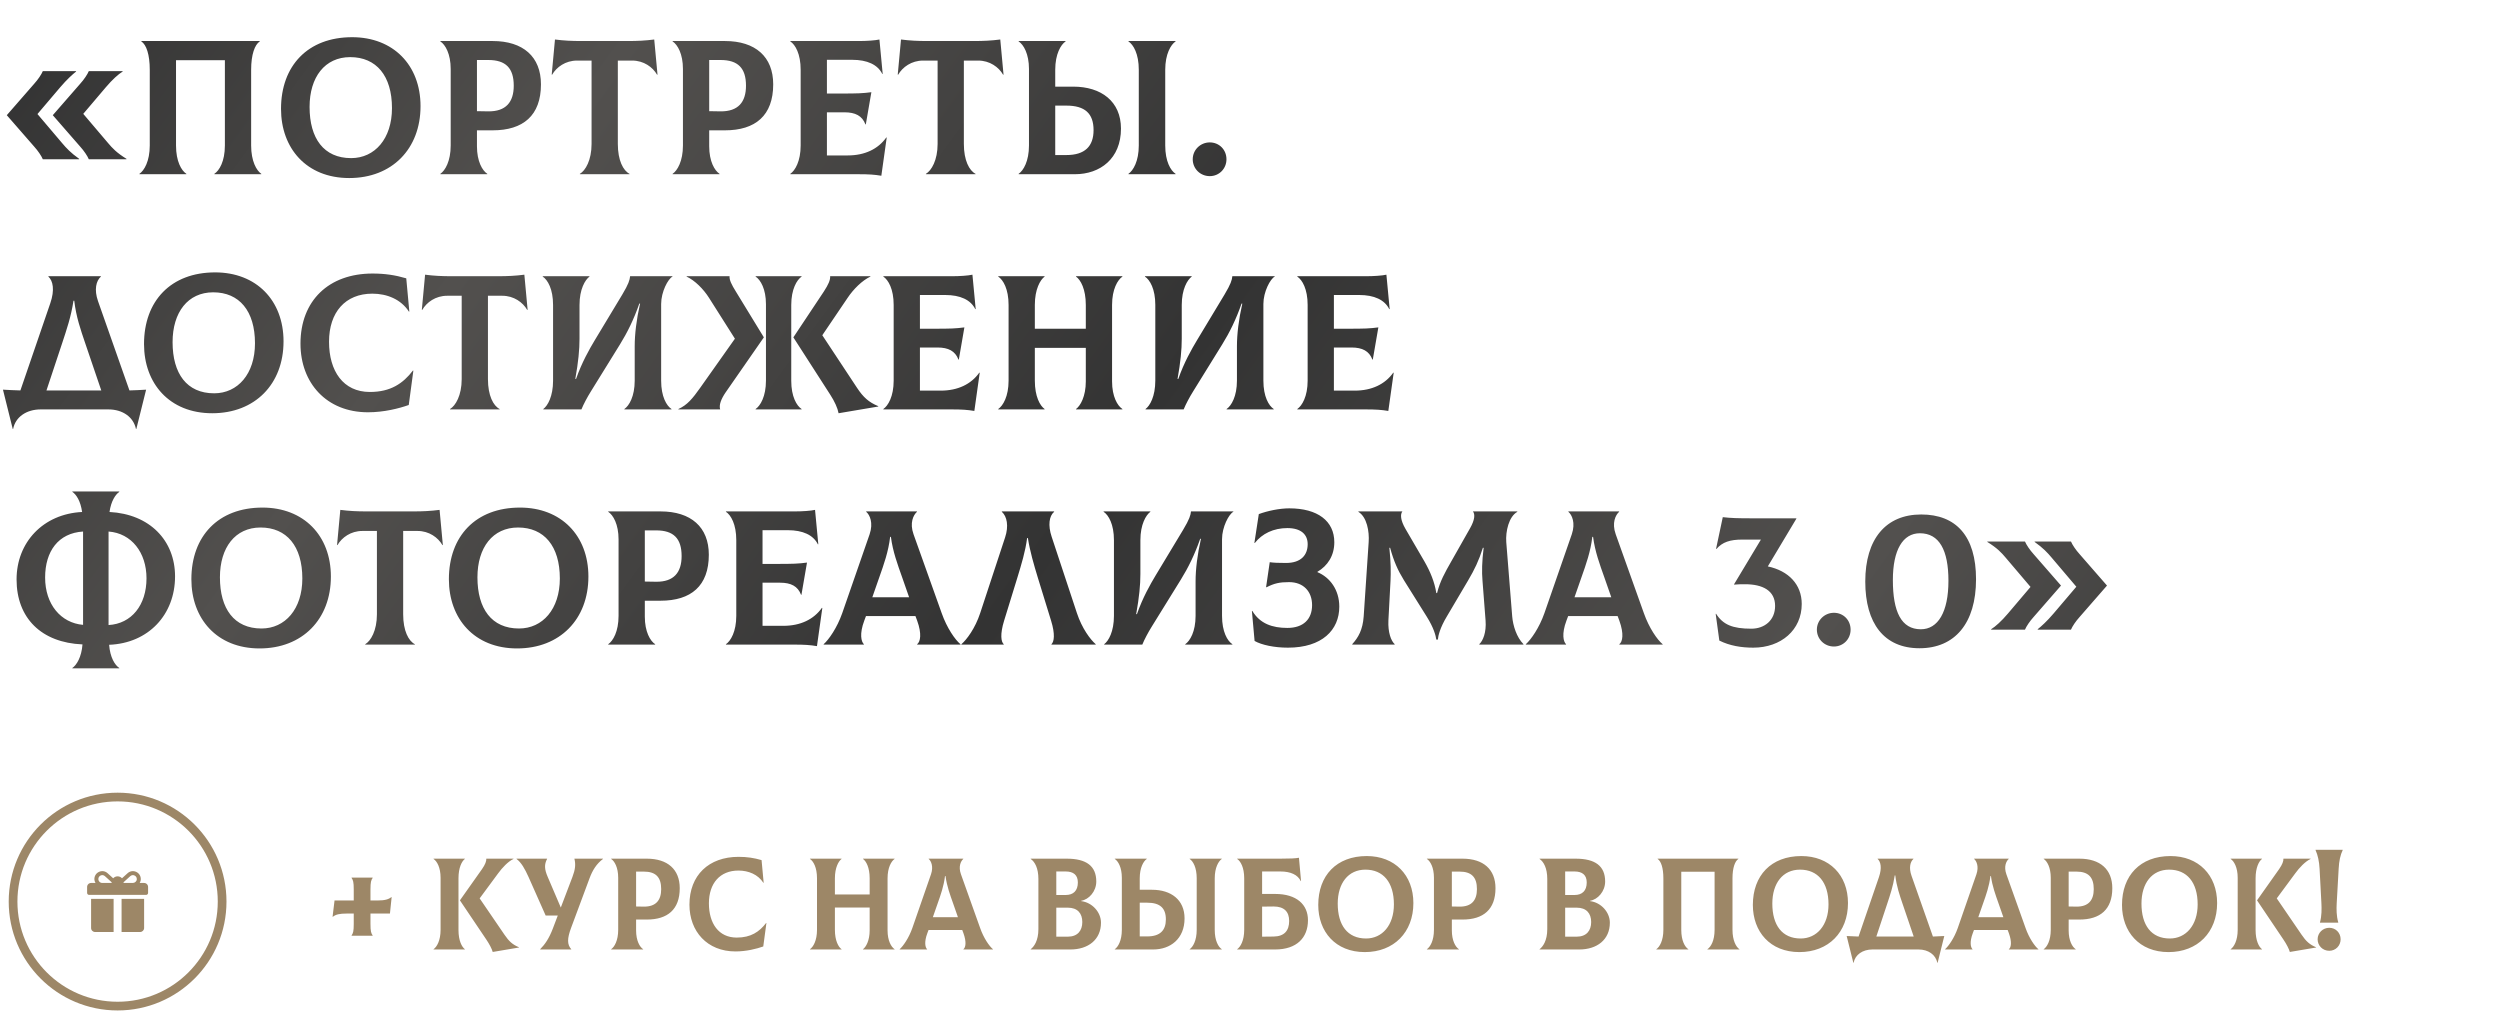 <?xml version="1.0" encoding="UTF-8"?> <svg xmlns="http://www.w3.org/2000/svg" width="287" height="117" viewBox="0 0 287 117" fill="none"><path d="M7.138 16.436C7.622 17.008 8.106 17.536 9.096 18.24L9.074 18.284H4.916C4.762 17.91 4.366 17.316 3.926 16.832L0.78 13.224L3.926 9.616C4.366 9.132 4.762 8.538 4.916 8.164H8.722L8.744 8.208C8.348 8.516 7.666 9.132 6.918 10.012L4.3 13.092L7.138 16.436ZM12.418 16.436C12.902 17.008 13.386 17.536 14.53 18.24L14.508 18.284H10.196C10.042 17.91 9.646 17.316 9.206 16.832L6.06 13.224L9.206 9.616C9.646 9.132 10.042 8.538 10.196 8.164H14.068L14.09 8.208C13.584 8.516 12.902 9.132 12.154 10.012L9.558 13.07L12.418 16.436ZM16.005 20V19.956C16.555 19.582 17.193 18.504 17.193 16.7V8.01C17.193 6.25 16.797 5.128 16.225 4.754V4.71H29.821V4.754C29.249 5.128 28.831 6.25 28.831 8.01V16.7C28.831 18.504 29.447 19.582 29.997 19.956V20H24.607V19.956C25.179 19.582 25.817 18.526 25.817 16.7V6.91H20.207V16.7C20.207 18.526 20.823 19.582 21.395 19.956V20H16.005ZM40.093 20.44C35.165 20.44 32.261 17.008 32.261 12.498C32.261 7.548 35.341 4.27 40.423 4.27C45.131 4.27 48.277 7.46 48.277 12.19C48.277 17.096 44.999 20.44 40.093 20.44ZM40.313 18.152C43.019 18.152 44.999 15.93 44.999 12.41C44.999 8.692 43.195 6.558 40.203 6.558C37.299 6.558 35.539 8.846 35.539 12.278C35.539 15.886 37.167 18.152 40.313 18.152ZM56.558 4.71C60.056 4.71 62.102 6.514 62.102 9.682C62.102 13.268 60.056 14.962 56.558 14.962H54.754V16.788C54.754 18.526 55.37 19.582 55.942 19.956V20H50.552V19.956C51.102 19.582 51.74 18.504 51.74 16.7V7.922C51.74 6.184 51.124 5.128 50.552 4.754V4.71H56.558ZM56.052 12.784C58.076 12.806 58.978 11.728 58.978 9.836C58.978 7.812 58.054 6.888 56.052 6.888H54.754V12.762L56.052 12.784ZM75.106 4.534L75.481 8.56L75.436 8.582C74.93 7.702 73.897 6.954 72.576 6.954H70.927V16.524C70.927 18.416 71.543 19.582 72.269 19.956V20H66.57V19.956C67.209 19.582 67.912 18.394 67.912 16.524V6.954H66.24C64.921 6.954 63.886 7.702 63.38 8.582L63.337 8.56L63.711 4.534C64.722 4.666 65.647 4.71 66.725 4.71H72.093C73.171 4.71 74.094 4.666 75.106 4.534ZM83.22 4.71C86.718 4.71 88.764 6.514 88.764 9.682C88.764 13.268 86.718 14.962 83.22 14.962H81.416V16.788C81.416 18.526 82.032 19.582 82.604 19.956V20H77.214V19.956C77.764 19.582 78.402 18.504 78.402 16.7V7.922C78.402 6.184 77.786 5.128 77.214 4.754V4.71H83.22ZM82.714 12.784C84.738 12.806 85.64 11.728 85.64 9.836C85.64 7.812 84.716 6.888 82.714 6.888H81.416V12.762L82.714 12.784ZM101.75 15.776L101.794 15.798L101.178 20.176C100.364 20.044 99.792 20 98.494 20H90.728V19.956C91.278 19.582 91.916 18.504 91.916 16.7V8.01C91.916 6.184 91.3 5.128 90.728 4.754V4.71H98.626C99.506 4.71 100.474 4.644 100.958 4.534L101.332 8.472L101.288 8.494C100.76 7.416 99.55 6.866 97.834 6.866H94.93V10.738H96.602C98.428 10.738 99.044 10.716 100.034 10.584L99.396 14.28H99.352C98.978 13.29 98.186 12.894 96.954 12.894H94.93V17.844H97.328C99.264 17.844 100.804 17.118 101.75 15.776ZM114.831 4.534L115.205 8.56L115.161 8.582C114.655 7.702 113.621 6.954 112.301 6.954H110.651V16.524C110.651 18.416 111.267 19.582 111.993 19.956V20H106.295V19.956C106.933 19.582 107.637 18.394 107.637 16.524V6.954H105.965C104.645 6.954 103.611 7.702 103.105 8.582L103.061 8.56L103.435 4.534C104.447 4.666 105.371 4.71 106.449 4.71H111.817C112.895 4.71 113.819 4.666 114.831 4.534ZM123.209 9.946C126.421 9.946 128.687 11.64 128.687 14.764C128.687 18.218 126.289 20 123.407 20H116.939V19.956C117.489 19.582 118.127 18.504 118.127 16.7V7.922C118.127 6.184 117.511 5.128 116.939 4.754V4.71H122.329V4.754C121.779 5.128 121.141 6.206 121.141 8.01V9.946H123.209ZM134.957 4.754C134.407 5.128 133.769 6.206 133.769 8.01V16.7C133.769 18.526 134.385 19.582 134.957 19.956V20H129.545V19.956C130.095 19.582 130.733 18.504 130.733 16.7V8.01C130.733 6.184 130.117 5.128 129.545 4.754V4.71H134.957V4.754ZM122.417 17.8C124.551 17.8 125.541 16.788 125.541 14.94C125.541 13.026 124.551 12.124 122.417 12.124H121.141V17.8H122.417ZM138.884 20.22C137.784 20.22 136.926 19.362 136.926 18.284C136.926 17.206 137.806 16.348 138.884 16.348C139.962 16.348 140.798 17.184 140.798 18.284C140.798 19.362 139.962 20.22 138.884 20.22ZM14.86 44.822C15.498 44.8 16.136 44.778 16.774 44.734L15.652 49.244H15.608C15.322 47.88 14.09 47 12.44 47H4.674C3.024 47 1.77 47.88 1.506 49.244H1.462L0.34 44.734C1.022 44.778 1.682 44.8 2.342 44.822L5.774 34.812C6.302 33.272 6.082 32.238 5.554 31.754V31.71H11.582V31.754C11.032 32.238 10.79 33.25 11.252 34.57L14.86 44.822ZM7.16 39.322L5.334 44.822H11.626L9.756 39.322C9.272 37.892 8.744 36.396 8.524 34.526H8.436C8.15 36.396 7.644 37.848 7.16 39.322ZM24.366 47.44C19.438 47.44 16.534 44.008 16.534 39.498C16.534 34.548 19.614 31.27 24.696 31.27C29.404 31.27 32.55 34.46 32.55 39.19C32.55 44.096 29.272 47.44 24.366 47.44ZM24.586 45.152C27.292 45.152 29.272 42.93 29.272 39.41C29.272 35.692 27.468 33.558 24.476 33.558C21.572 33.558 19.812 35.846 19.812 39.278C19.812 42.886 21.44 45.152 24.586 45.152ZM42.239 47.33C37.487 47.33 34.495 43.964 34.495 39.454C34.495 34.504 37.751 31.402 42.767 31.402C44.175 31.402 45.363 31.578 46.639 31.952L46.991 35.758L46.947 35.78C46.045 34.372 44.439 33.712 42.745 33.712C39.643 33.712 37.773 35.846 37.773 39.234C37.773 42.6 39.401 44.998 42.459 44.998C44.835 44.998 46.265 44.03 47.409 42.534L47.453 42.556L46.925 46.494C45.803 46.89 44.087 47.33 42.239 47.33ZM60.196 31.534L60.57 35.56L60.526 35.582C60.02 34.702 58.986 33.954 57.666 33.954H56.016V43.524C56.016 45.416 56.632 46.582 57.358 46.956V47H51.66V46.956C52.298 46.582 53.002 45.394 53.002 43.524V33.954H51.33C50.01 33.954 48.976 34.702 48.47 35.582L48.426 35.56L48.8 31.534C49.812 31.666 50.736 31.71 51.814 31.71H57.182C58.26 31.71 59.184 31.666 60.196 31.534ZM62.37 47V46.956C62.876 46.582 63.492 45.504 63.492 43.7V35.01C63.492 33.184 62.876 32.128 62.304 31.754V31.71H67.672V31.754C67.166 32.128 66.528 33.206 66.528 35.01V38.882C66.528 40.136 66.396 41.544 66.044 43.502H66.132C66.792 41.61 67.672 40.07 68.266 39.08L71.434 33.822C72.16 32.612 72.292 32.15 72.336 31.71H77.198V31.754C76.692 32.018 75.9 33.492 75.9 34.9V43.7C75.9 45.526 76.516 46.582 77.088 46.956V47H71.676V46.956C72.226 46.582 72.864 45.504 72.864 43.7V39.74C72.864 38.376 73.062 36.682 73.48 34.856H73.392C72.776 36.638 72.006 38.2 71.17 39.542L67.848 44.91C67.408 45.614 66.99 46.406 66.748 47H62.37ZM87.69 38.728L83.29 45.064C82.784 45.812 82.52 46.494 82.674 47H77.878V46.956C78.912 46.494 79.528 45.724 80.386 44.514L84.368 38.882L81.398 34.196C80.76 33.184 79.77 32.194 78.824 31.754V31.71H83.752V31.732C83.73 32.15 83.972 32.656 84.478 33.47L87.69 38.728ZM90.836 43.722C90.836 45.526 91.452 46.582 92.024 46.956V47H86.744V46.956C87.294 46.582 87.932 45.504 87.932 43.7V34.922C87.932 33.184 87.316 32.128 86.744 31.754V31.71H92.024V31.754C91.474 32.128 90.836 33.206 90.836 35.01V43.722ZM98.382 44.514C99.108 45.614 99.746 46.186 100.824 46.626V46.67L96.27 47.44C96.16 46.846 95.808 46.076 95.324 45.328L91.078 38.728L94.576 33.47C95.104 32.656 95.324 32.15 95.302 31.732V31.71H99.922V31.754C98.976 32.194 97.964 33.206 97.304 34.196L94.4 38.486L98.382 44.514ZM112.427 42.776L112.471 42.798L111.855 47.176C111.041 47.044 110.469 47 109.171 47H101.405V46.956C101.955 46.582 102.593 45.504 102.593 43.7V35.01C102.593 33.184 101.977 32.128 101.405 31.754V31.71H109.303C110.183 31.71 111.151 31.644 111.635 31.534L112.009 35.472L111.965 35.494C111.437 34.416 110.227 33.866 108.511 33.866H105.607V37.738H107.279C109.105 37.738 109.721 37.716 110.711 37.584L110.073 41.28H110.029C109.655 40.29 108.863 39.894 107.631 39.894H105.607V44.844H108.005C109.941 44.844 111.481 44.118 112.427 42.776ZM128.853 31.754C128.303 32.128 127.665 33.206 127.665 35.01V43.788C127.665 45.526 128.281 46.582 128.853 46.956V47H123.529V46.956C124.035 46.582 124.651 45.504 124.651 43.788V39.938H118.799V43.7C118.799 45.526 119.393 46.582 119.921 46.956V47H114.597V46.956C115.147 46.582 115.785 45.504 115.785 43.7V35.01C115.785 33.184 115.169 32.128 114.597 31.754V31.71H119.921V31.754C119.415 32.128 118.799 33.206 118.799 35.01V37.738H124.651V35.01C124.651 33.184 124.057 32.128 123.529 31.754V31.71H128.853V31.754ZM131.507 47V46.956C132.013 46.582 132.629 45.504 132.629 43.7V35.01C132.629 33.184 132.013 32.128 131.441 31.754V31.71H136.809V31.754C136.303 32.128 135.665 33.206 135.665 35.01V38.882C135.665 40.136 135.533 41.544 135.181 43.502H135.269C135.929 41.61 136.809 40.07 137.403 39.08L140.571 33.822C141.297 32.612 141.429 32.15 141.473 31.71H146.335V31.754C145.829 32.018 145.037 33.492 145.037 34.9V43.7C145.037 45.526 145.653 46.582 146.225 46.956V47H140.813V46.956C141.363 46.582 142.001 45.504 142.001 43.7V39.74C142.001 38.376 142.199 36.682 142.617 34.856H142.529C141.913 36.638 141.143 38.2 140.307 39.542L136.985 44.91C136.545 45.614 136.127 46.406 135.885 47H131.507ZM159.951 42.776L159.995 42.798L159.379 47.176C158.565 47.044 157.993 47 156.695 47H148.929V46.956C149.479 46.582 150.117 45.504 150.117 43.7V35.01C150.117 33.184 149.501 32.128 148.929 31.754V31.71H156.827C157.707 31.71 158.675 31.644 159.159 31.534L159.533 35.472L159.489 35.494C158.961 34.416 157.751 33.866 156.035 33.866H153.131V37.738H154.803C156.629 37.738 157.245 37.716 158.235 37.584L157.597 41.28H157.553C157.179 40.29 156.387 39.894 155.155 39.894H153.131V44.844H155.529C157.465 44.844 159.005 44.118 159.951 42.776ZM20.096 66.168C20.096 70.568 17.038 73.846 12.528 74.022C12.638 75.474 13.188 76.354 13.694 76.684V76.728H8.304V76.684C8.788 76.354 9.36 75.452 9.47 73.978C4.762 73.78 1.902 70.964 1.902 66.52C1.902 62.252 4.96 58.996 9.426 58.776C9.25 57.522 8.766 56.774 8.304 56.466V56.422H13.694V56.466C13.254 56.774 12.748 57.522 12.572 58.776C17.192 59.018 20.096 62.054 20.096 66.168ZM5.18 66.3C5.18 69.38 6.984 71.514 9.536 71.734V61.02C6.698 61.196 5.18 63.286 5.18 66.3ZM12.462 71.756C15.102 71.602 16.818 69.468 16.818 66.388C16.818 63.44 15.102 61.218 12.462 61.02V71.756ZM29.802 74.44C24.874 74.44 21.97 71.008 21.97 66.498C21.97 61.548 25.05 58.27 30.132 58.27C34.84 58.27 37.986 61.46 37.986 66.19C37.986 71.096 34.708 74.44 29.802 74.44ZM30.022 72.152C32.728 72.152 34.708 69.93 34.708 66.41C34.708 62.692 32.904 60.558 29.912 60.558C27.008 60.558 25.248 62.846 25.248 66.278C25.248 69.886 26.876 72.152 30.022 72.152ZM50.464 58.534L50.838 62.56L50.794 62.582C50.288 61.702 49.254 60.954 47.934 60.954H46.284V70.524C46.284 72.416 46.9 73.582 47.626 73.956V74H41.928V73.956C42.566 73.582 43.27 72.394 43.27 70.524V60.954H41.598C40.278 60.954 39.244 61.702 38.738 62.582L38.694 62.56L39.068 58.534C40.08 58.666 41.004 58.71 42.082 58.71H47.45C48.528 58.71 49.452 58.666 50.464 58.534ZM59.364 74.44C54.437 74.44 51.532 71.008 51.532 66.498C51.532 61.548 54.612 58.27 59.694 58.27C64.403 58.27 67.549 61.46 67.549 66.19C67.549 71.096 64.27 74.44 59.364 74.44ZM59.584 72.152C62.291 72.152 64.27 69.93 64.27 66.41C64.27 62.692 62.467 60.558 59.474 60.558C56.571 60.558 54.81 62.846 54.81 66.278C54.81 69.886 56.438 72.152 59.584 72.152ZM75.829 58.71C79.327 58.71 81.373 60.514 81.373 63.682C81.373 67.268 79.327 68.962 75.829 68.962H74.025V70.788C74.025 72.526 74.641 73.582 75.213 73.956V74H69.823V73.956C70.373 73.582 71.011 72.504 71.011 70.7V61.922C71.011 60.184 70.395 59.128 69.823 58.754V58.71H75.829ZM75.323 66.784C77.347 66.806 78.249 65.728 78.249 63.836C78.249 61.812 77.325 60.888 75.323 60.888H74.025V66.762L75.323 66.784ZM94.359 69.776L94.403 69.798L93.787 74.176C92.973 74.044 92.401 74 91.103 74H83.337V73.956C83.887 73.582 84.525 72.504 84.525 70.7V62.01C84.525 60.184 83.909 59.128 83.337 58.754V58.71H91.235C92.115 58.71 93.083 58.644 93.567 58.534L93.941 62.472L93.897 62.494C93.369 61.416 92.159 60.866 90.443 60.866H87.539V64.738H89.211C91.037 64.738 91.653 64.716 92.643 64.584L92.005 68.28H91.961C91.587 67.29 90.795 66.894 89.563 66.894H87.539V71.844H89.937C91.873 71.844 93.413 71.118 94.359 69.776ZM108.106 70.392C108.7 72.086 109.646 73.45 110.262 73.956V74H105.29V73.956C105.664 73.67 105.84 72.768 105.29 71.25L105.092 70.722H99.416L99.218 71.25C98.646 72.768 98.866 73.67 99.174 73.956V74H94.554V73.956C95.148 73.428 96.094 72.086 96.688 70.392L99.834 61.328C100.274 60.03 99.856 59.106 99.438 58.754V58.71H105.268V58.754C104.85 59.128 104.41 60.03 104.872 61.328L108.106 70.392ZM102.188 61.636C101.99 63.33 101.462 64.804 100.956 66.234L100.142 68.566H104.366L103.552 66.234C103.046 64.804 102.496 63.33 102.276 61.636H102.188ZM110.367 74V73.956C110.983 73.428 111.951 72.13 112.523 70.392L115.383 61.702C115.823 60.382 115.603 59.282 115.009 58.754V58.71H121.015V58.754C120.443 59.238 120.289 60.294 120.729 61.614L123.633 70.392C124.205 72.13 125.173 73.428 125.789 73.956V74H120.707V73.956C121.015 73.67 121.147 72.812 120.663 71.25L119.145 66.322C118.683 64.804 118.243 63.308 118.001 61.768H117.913C117.715 63.308 117.253 64.804 116.791 66.322L115.273 71.25C114.789 72.812 114.921 73.692 115.229 73.956V74H110.367ZM126.759 74V73.956C127.265 73.582 127.881 72.504 127.881 70.7V62.01C127.881 60.184 127.265 59.128 126.693 58.754V58.71H132.061V58.754C131.555 59.128 130.917 60.206 130.917 62.01V65.882C130.917 67.136 130.785 68.544 130.433 70.502H130.521C131.181 68.61 132.061 67.07 132.655 66.08L135.823 60.822C136.549 59.612 136.681 59.15 136.725 58.71H141.587V58.754C141.081 59.018 140.289 60.492 140.289 61.9V70.7C140.289 72.526 140.905 73.582 141.477 73.956V74H136.065V73.956C136.615 73.582 137.253 72.504 137.253 70.7V66.74C137.253 65.376 137.451 63.682 137.869 61.856H137.781C137.165 63.638 136.395 65.2 135.559 66.542L132.237 71.91C131.797 72.614 131.379 73.406 131.137 74H126.759ZM147.855 74.352C146.293 74.352 144.841 74.044 144.027 73.582L143.719 70.15L143.763 70.128C144.643 71.602 146.073 72.086 147.789 72.086C149.637 72.086 150.627 71.074 150.627 69.468C150.627 67.906 149.637 66.828 147.987 66.828C146.909 66.828 146.293 66.96 145.391 67.422L145.347 67.4L145.765 64.54C146.205 64.606 146.755 64.628 147.635 64.628C149.373 64.628 150.121 63.704 150.121 62.472C150.121 61.372 149.373 60.624 147.789 60.624C146.205 60.624 144.885 61.262 144.049 62.34L144.005 62.318L144.511 59.018C145.523 58.644 146.887 58.358 148.009 58.358C151.265 58.358 153.179 59.81 153.179 62.252C153.179 63.792 152.409 64.958 151.243 65.64V65.684C152.673 66.278 153.751 67.708 153.751 69.644C153.751 72.328 151.771 74.352 147.855 74.352ZM155.253 74L155.231 73.956C155.935 73.186 156.441 72.306 156.551 70.766L157.123 62.23C157.211 61.02 156.925 59.348 155.935 58.754L155.957 58.71H160.995C160.731 59.04 160.775 59.722 161.347 60.712L163.525 64.452C164.207 65.64 164.691 66.828 164.889 68.082H164.977C165.307 66.74 165.879 65.728 166.605 64.452L168.761 60.646C169.311 59.678 169.355 59.04 169.091 58.71H174.173L174.195 58.754C173.205 59.304 172.831 61.02 172.919 62.23L173.601 70.766C173.689 71.822 174.107 73.164 174.899 73.956L174.877 74H169.839L169.817 73.956C170.235 73.582 170.653 72.614 170.543 71.228L170.191 66.674C170.103 65.64 170.125 64.496 170.323 62.89H170.235C169.773 64.364 169.267 65.398 168.541 66.63L166.099 70.766C165.307 72.086 165.109 72.966 165.065 73.428H164.889C164.823 72.966 164.603 72.086 163.789 70.788L161.171 66.608C160.467 65.464 160.005 64.43 159.587 62.89H159.499C159.675 64.54 159.675 65.728 159.631 66.674L159.389 71.228C159.323 72.614 159.697 73.582 160.115 73.956L160.093 74H155.253ZM188.716 70.392C189.31 72.086 190.256 73.45 190.872 73.956V74H185.9V73.956C186.274 73.67 186.45 72.768 185.9 71.25L185.702 70.722H180.026L179.828 71.25C179.256 72.768 179.476 73.67 179.784 73.956V74H175.164V73.956C175.758 73.428 176.704 72.086 177.298 70.392L180.444 61.328C180.884 60.03 180.466 59.106 180.048 58.754V58.71H185.878V58.754C185.46 59.128 185.02 60.03 185.482 61.328L188.716 70.392ZM182.798 61.636C182.6 63.33 182.072 64.804 181.566 66.234L180.752 68.566H184.976L184.162 66.234C183.656 64.804 183.106 63.33 182.886 61.636H182.798ZM202.945 65.024C205.321 65.53 206.839 67.092 206.839 69.336C206.839 72.328 204.463 74.352 201.273 74.352C199.909 74.352 198.567 74.132 197.379 73.538L196.961 70.48L197.005 70.458C197.797 71.712 198.897 72.174 201.053 72.174C202.549 72.174 203.781 71.228 203.781 69.556C203.781 67.796 202.351 67.07 200.327 67.07C199.931 67.07 199.557 67.07 199.073 67.114V67.07L202.153 61.944H200.019C198.611 61.944 197.731 62.23 197.049 63.022L197.005 63L197.775 59.37C198.699 59.48 199.557 59.502 201.009 59.502H206.223V59.546L202.945 65.024ZM210.535 74.22C209.435 74.22 208.577 73.362 208.577 72.284C208.577 71.206 209.457 70.348 210.535 70.348C211.613 70.348 212.449 71.184 212.449 72.284C212.449 73.362 211.613 74.22 210.535 74.22ZM220.359 74.418C216.289 74.418 214.133 71.558 214.133 66.762C214.133 61.856 216.509 59.062 220.557 59.062C224.539 59.062 226.849 61.526 226.849 66.498C226.849 71.558 224.407 74.418 220.359 74.418ZM220.513 72.24C222.471 72.24 223.681 70.282 223.681 66.674C223.681 63.154 222.625 61.218 220.403 61.218C218.445 61.218 217.301 63.132 217.301 66.586C217.301 70.238 218.269 72.24 220.513 72.24ZM233.457 63.616L236.603 67.224L233.457 70.832C233.017 71.316 232.621 71.91 232.467 72.284H228.595L228.573 72.24C229.079 71.932 229.761 71.316 230.509 70.436L233.105 67.378L230.245 64.012C229.761 63.44 229.277 62.912 228.133 62.208L228.155 62.164H232.467C232.621 62.538 233.017 63.132 233.457 63.616ZM238.737 63.616L241.883 67.224L238.737 70.832C238.297 71.316 237.901 71.91 237.747 72.284H233.941L233.919 72.24C234.315 71.932 234.997 71.316 235.745 70.436L238.363 67.356L235.525 64.012C235.041 63.44 234.557 62.912 233.567 62.208L233.589 62.164H237.747C237.901 62.538 238.297 63.132 238.737 63.616Z" fill="url(#paint0_linear_160_29)"></path><path d="M44.765 104.875H42.53V106.06C42.53 106.93 42.605 107.14 42.785 107.395L42.77 107.425H40.385L40.355 107.395C40.535 107.14 40.61 106.93 40.61 106.06V104.875H39.83C38.96 104.875 38.54 104.98 38.21 105.25L38.18 105.235L38.405 103.375H40.61V102.115C40.61 101.245 40.535 101.035 40.355 100.78L40.37 100.75H42.77L42.785 100.78C42.605 101.035 42.53 101.245 42.53 102.115V103.375H43.34C44.195 103.375 44.615 103.24 44.93 102.985L44.96 103L44.765 104.875ZM52.634 106.765C52.634 107.995 53.024 108.715 53.369 108.97V109H49.769V108.97C50.144 108.715 50.579 107.98 50.579 106.75V100.765C50.579 99.58 50.159 98.86 49.769 98.605V98.575H53.369V98.605C53.024 98.86 52.634 99.595 52.634 100.825V106.765ZM57.914 107.305C58.424 108.055 58.844 108.445 59.579 108.745V108.775L56.564 109.285C56.474 108.94 56.174 108.37 55.829 107.86L52.799 103.36L55.334 99.775C55.709 99.235 55.844 98.86 55.829 98.575H58.949V98.605C58.319 98.905 57.659 99.61 57.179 100.27L55.064 103.135L57.914 107.305ZM65.94 98.575H69.225V98.605C68.475 99.175 68.025 99.895 67.68 100.825L65.565 106.51C65.1 107.755 65.1 108.43 65.58 108.97V109H62.01V108.97C62.565 108.415 63.045 107.71 63.465 106.6L64.035 105.1H62.64L60.675 100.675C60.24 99.715 59.85 99.025 59.295 98.605V98.575H62.805V98.605C62.475 99.235 62.49 99.775 62.88 100.675L64.38 104.185L65.715 100.675C66.045 99.805 66.105 99.235 65.94 98.575ZM74.254 98.575C76.639 98.575 78.034 99.805 78.034 101.965C78.034 104.41 76.639 105.565 74.254 105.565H73.024V106.81C73.024 107.995 73.444 108.715 73.834 108.97V109H70.159V108.97C70.534 108.715 70.969 107.98 70.969 106.75V100.765C70.969 99.58 70.549 98.86 70.159 98.605V98.575H74.254ZM73.909 104.08C75.289 104.095 75.904 103.36 75.904 102.07C75.904 100.69 75.274 100.06 73.909 100.06H73.024V104.065L73.909 104.08ZM84.428 109.225C81.188 109.225 79.148 106.93 79.148 103.855C79.148 100.48 81.368 98.365 84.788 98.365C85.748 98.365 86.558 98.485 87.428 98.74L87.668 101.335L87.638 101.35C87.023 100.39 85.928 99.94 84.773 99.94C82.658 99.94 81.383 101.395 81.383 103.705C81.383 106 82.493 107.635 84.578 107.635C86.198 107.635 87.173 106.975 87.953 105.955L87.983 105.97L87.623 108.655C86.858 108.925 85.688 109.225 84.428 109.225ZM102.702 98.605C102.327 98.86 101.892 99.595 101.892 100.825V106.81C101.892 107.995 102.312 108.715 102.702 108.97V109H99.072V108.97C99.417 108.715 99.837 107.98 99.837 106.81V104.185H95.847V106.75C95.847 107.995 96.252 108.715 96.612 108.97V109H92.982V108.97C93.357 108.715 93.792 107.98 93.792 106.75V100.825C93.792 99.58 93.372 98.86 92.982 98.605V98.575H96.612V98.605C96.267 98.86 95.847 99.595 95.847 100.825V102.685H99.837V100.825C99.837 99.58 99.432 98.86 99.072 98.605V98.575H102.702V98.605ZM112.521 106.54C112.926 107.695 113.571 108.625 113.991 108.97V109H110.601V108.97C110.856 108.775 110.976 108.16 110.601 107.125L110.466 106.765H106.596L106.461 107.125C106.071 108.16 106.221 108.775 106.431 108.97V109H103.281V108.97C103.686 108.61 104.331 107.695 104.736 106.54L106.881 100.36C107.181 99.475 106.896 98.845 106.611 98.605V98.575H110.586V98.605C110.301 98.86 110.001 99.475 110.316 100.36L112.521 106.54ZM108.486 100.57C108.351 101.725 107.991 102.73 107.646 103.705L107.091 105.295H109.971L109.416 103.705C109.071 102.73 108.696 101.725 108.546 100.57H108.486ZM124.128 103.45C125.373 103.6 126.393 104.71 126.393 105.925C126.393 107.875 124.923 109 122.883 109H118.323V108.97C118.698 108.685 119.208 108.01 119.208 106.66V100.9C119.208 99.67 118.803 98.935 118.323 98.605V98.575H122.463C124.713 98.575 125.853 99.415 125.853 101.2C125.853 102.34 124.998 103.27 124.128 103.405V103.45ZM122.343 100.045H121.263V102.745H122.343C123.213 102.745 123.738 102.265 123.738 101.305C123.738 100.45 123.228 100.045 122.343 100.045ZM122.583 107.53C123.708 107.53 124.248 106.84 124.248 105.85C124.248 104.86 123.708 104.2 122.583 104.2H121.263V107.53H122.583ZM132.252 102.145C134.442 102.145 135.987 103.3 135.987 105.43C135.987 107.785 134.352 109 132.387 109H127.977V108.97C128.352 108.715 128.787 107.98 128.787 106.75V100.765C128.787 99.58 128.367 98.86 127.977 98.605V98.575H131.652V98.605C131.277 98.86 130.842 99.595 130.842 100.825V102.145H132.252ZM140.262 98.605C139.887 98.86 139.452 99.595 139.452 100.825V106.75C139.452 107.995 139.872 108.715 140.262 108.97V109H136.572V108.97C136.947 108.715 137.382 107.98 137.382 106.75V100.825C137.382 99.58 136.962 98.86 136.572 98.605V98.575H140.262V98.605ZM131.712 107.5C133.167 107.5 133.842 106.81 133.842 105.55C133.842 104.245 133.167 103.63 131.712 103.63H130.842V107.5H131.712ZM146.39 102.625C148.865 102.625 150.155 103.855 150.155 105.64C150.155 107.65 148.865 109 146.39 109H142.025V108.97C142.4 108.715 142.835 107.98 142.835 106.75V100.825C142.835 99.58 142.415 98.86 142.025 98.605V98.575H146.945C148.145 98.575 148.715 98.545 149.12 98.47L149.36 101.14L149.33 101.155C148.985 100.42 148.16 100.045 146.99 100.045H144.89V102.625H146.39ZM146.21 107.515C147.44 107.5 147.995 106.84 147.995 105.73C147.995 104.68 147.44 104.065 146.21 104.065L144.89 104.08V107.53L146.21 107.515ZM156.676 109.3C153.316 109.3 151.336 106.96 151.336 103.885C151.336 100.51 153.436 98.275 156.901 98.275C160.111 98.275 162.256 100.45 162.256 103.675C162.256 107.02 160.021 109.3 156.676 109.3ZM156.826 107.74C158.671 107.74 160.021 106.225 160.021 103.825C160.021 101.29 158.791 99.835 156.751 99.835C154.771 99.835 153.571 101.395 153.571 103.735C153.571 106.195 154.681 107.74 156.826 107.74ZM167.902 98.575C170.287 98.575 171.682 99.805 171.682 101.965C171.682 104.41 170.287 105.565 167.902 105.565H166.672V106.81C166.672 107.995 167.092 108.715 167.482 108.97V109H163.807V108.97C164.182 108.715 164.617 107.98 164.617 106.75V100.765C164.617 99.58 164.197 98.86 163.807 98.605V98.575H167.902ZM167.557 104.08C168.937 104.095 169.552 103.36 169.552 102.07C169.552 100.69 168.922 100.06 167.557 100.06H166.672V104.065L167.557 104.08ZM182.546 103.45C183.791 103.6 184.811 104.71 184.811 105.925C184.811 107.875 183.341 109 181.301 109H176.741V108.97C177.116 108.685 177.626 108.01 177.626 106.66V100.9C177.626 99.67 177.221 98.935 176.741 98.605V98.575H180.881C183.131 98.575 184.271 99.415 184.271 101.2C184.271 102.34 183.416 103.27 182.546 103.405V103.45ZM180.761 100.045H179.681V102.745H180.761C181.631 102.745 182.156 102.265 182.156 101.305C182.156 100.45 181.646 100.045 180.761 100.045ZM181.001 107.53C182.126 107.53 182.666 106.84 182.666 105.85C182.666 104.86 182.126 104.2 181.001 104.2H179.681V107.53H181.001ZM190.145 109V108.97C190.52 108.715 190.955 107.98 190.955 106.75V100.825C190.955 99.625 190.685 98.86 190.295 98.605V98.575H199.565V98.605C199.175 98.86 198.89 99.625 198.89 100.825V106.75C198.89 107.98 199.31 108.715 199.685 108.97V109H196.01V108.97C196.4 108.715 196.835 107.995 196.835 106.75V100.075H193.01V106.75C193.01 107.995 193.43 108.715 193.82 108.97V109H190.145ZM206.568 109.3C203.208 109.3 201.228 106.96 201.228 103.885C201.228 100.51 203.328 98.275 206.793 98.275C210.003 98.275 212.148 100.45 212.148 103.675C212.148 107.02 209.913 109.3 206.568 109.3ZM206.718 107.74C208.563 107.74 209.913 106.225 209.913 103.825C209.913 101.29 208.683 99.835 206.643 99.835C204.663 99.835 203.463 101.395 203.463 103.735C203.463 106.195 204.573 107.74 206.718 107.74ZM221.898 107.515C222.333 107.5 222.768 107.485 223.203 107.455L222.438 110.53H222.408C222.213 109.6 221.373 109 220.248 109H214.953C213.828 109 212.973 109.6 212.793 110.53H212.763L211.998 107.455C212.463 107.485 212.913 107.5 213.363 107.515L215.703 100.69C216.063 99.64 215.913 98.935 215.553 98.605V98.575H219.663V98.605C219.288 98.935 219.123 99.625 219.438 100.525L221.898 107.515ZM216.648 103.765L215.403 107.515H219.693L218.418 103.765C218.088 102.79 217.728 101.77 217.578 100.495H217.518C217.323 101.77 216.978 102.76 216.648 103.765ZM232.536 106.54C232.941 107.695 233.586 108.625 234.006 108.97V109H230.616V108.97C230.871 108.775 230.991 108.16 230.616 107.125L230.481 106.765H226.611L226.476 107.125C226.086 108.16 226.236 108.775 226.446 108.97V109H223.296V108.97C223.701 108.61 224.346 107.695 224.751 106.54L226.896 100.36C227.196 99.475 226.911 98.845 226.626 98.605V98.575H230.601V98.605C230.316 98.86 230.016 99.475 230.331 100.36L232.536 106.54ZM228.501 100.57C228.366 101.725 228.006 102.73 227.661 103.705L227.106 105.295H229.986L229.431 103.705C229.086 102.73 228.711 101.725 228.561 100.57H228.501ZM238.712 98.575C241.097 98.575 242.492 99.805 242.492 101.965C242.492 104.41 241.097 105.565 238.712 105.565H237.482V106.81C237.482 107.995 237.902 108.715 238.292 108.97V109H234.617V108.97C234.992 108.715 235.427 107.98 235.427 106.75V100.765C235.427 99.58 235.007 98.86 234.617 98.605V98.575H238.712ZM238.367 104.08C239.747 104.095 240.362 103.36 240.362 102.07C240.362 100.69 239.732 100.06 238.367 100.06H237.482V104.065L238.367 104.08ZM248.946 109.3C245.586 109.3 243.606 106.96 243.606 103.885C243.606 100.51 245.706 98.275 249.171 98.275C252.381 98.275 254.526 100.45 254.526 103.675C254.526 107.02 252.291 109.3 248.946 109.3ZM249.096 107.74C250.941 107.74 252.291 106.225 252.291 103.825C252.291 101.29 251.061 99.835 249.021 99.835C247.041 99.835 245.841 101.395 245.841 103.735C245.841 106.195 246.951 107.74 249.096 107.74ZM258.942 106.765C258.942 107.995 259.332 108.715 259.677 108.97V109H256.077V108.97C256.452 108.715 256.887 107.98 256.887 106.75V100.765C256.887 99.58 256.467 98.86 256.077 98.605V98.575H259.677V98.605C259.332 98.86 258.942 99.595 258.942 100.825V106.765ZM264.222 107.305C264.732 108.055 265.152 108.445 265.887 108.745V108.775L262.872 109.285C262.782 108.94 262.482 108.37 262.137 107.86L259.107 103.36L261.642 99.775C262.017 99.235 262.152 98.86 262.137 98.575H265.257V98.605C264.627 98.905 263.967 99.61 263.487 100.27L261.372 103.135L264.222 107.305ZM266.333 105.925V105.895C266.543 105.115 266.528 104.35 266.498 103.705L266.288 99.73C266.243 98.905 266.093 98.185 265.823 97.585V97.555H268.943V97.585C268.673 98.155 268.523 98.83 268.478 99.73L268.253 103.705C268.223 104.35 268.208 105.115 268.433 105.895V105.925H266.333ZM267.398 109.15C266.648 109.15 266.063 108.565 266.063 107.83C266.063 107.095 266.663 106.51 267.398 106.51C268.133 106.51 268.703 107.08 268.703 107.83C268.703 108.565 268.133 109.15 267.398 109.15Z" fill="#9D8767"></path><circle cx="13.5" cy="103.5" r="12" stroke="#9D8767"></circle><g clip-path="url(#clip0_160_29)"><path d="M16.544 101.364H16.034C16.101 101.257 16.145 101.138 16.158 101.012C16.199 100.608 15.986 100.246 15.624 100.086C15.292 99.939 14.918 99.999 14.649 100.243L14.005 100.826C13.88 100.689 13.7 100.603 13.5 100.603C13.3 100.603 13.119 100.689 12.994 100.827L12.35 100.243C12.08 99.999 11.707 99.939 11.374 100.086C11.012 100.246 10.8 100.608 10.84 101.012C10.853 101.138 10.897 101.257 10.965 101.364H10.457C10.204 101.364 10 101.568 10 101.82V102.505C10 102.631 10.102 102.733 10.228 102.733H16.772C16.898 102.733 17 102.631 17 102.505V101.82C17 101.568 16.796 101.364 16.544 101.364ZM12.815 101.288V101.364H11.741C11.458 101.364 11.234 101.099 11.305 100.804C11.336 100.674 11.43 100.563 11.552 100.507C11.719 100.43 11.903 100.454 12.043 100.581L12.815 101.281C12.815 101.283 12.815 101.285 12.815 101.288ZM15.705 100.951C15.688 101.188 15.474 101.364 15.236 101.364H14.185V101.288C14.185 101.285 14.185 101.282 14.185 101.28C14.36 101.121 14.739 100.777 14.945 100.591C15.062 100.485 15.225 100.435 15.377 100.48C15.594 100.545 15.721 100.73 15.705 100.951Z" fill="#9D8767"></path><path d="M10.457 103.189V106.537C10.457 106.789 10.661 106.994 10.913 106.994H13.043V103.189H10.457Z" fill="#9D8767"></path><path d="M13.957 103.189V106.994H16.087C16.339 106.994 16.544 106.789 16.544 106.537V103.189H13.957Z" fill="#9D8767"></path></g><defs><linearGradient id="paint0_linear_160_29" x1="1" y1="7.192" x2="218.665" y2="166.21" gradientUnits="userSpaceOnUse"><stop stop-color="#333333"></stop><stop offset="0.208" stop-color="#52504E"></stop><stop offset="0.479" stop-color="#333333"></stop><stop offset="0.766" stop-color="#52504E"></stop><stop offset="1" stop-color="#333333"></stop></linearGradient><clipPath id="clip0_160_29"><rect width="7" height="7" fill="white" transform="translate(10 100)"></rect></clipPath></defs></svg> 